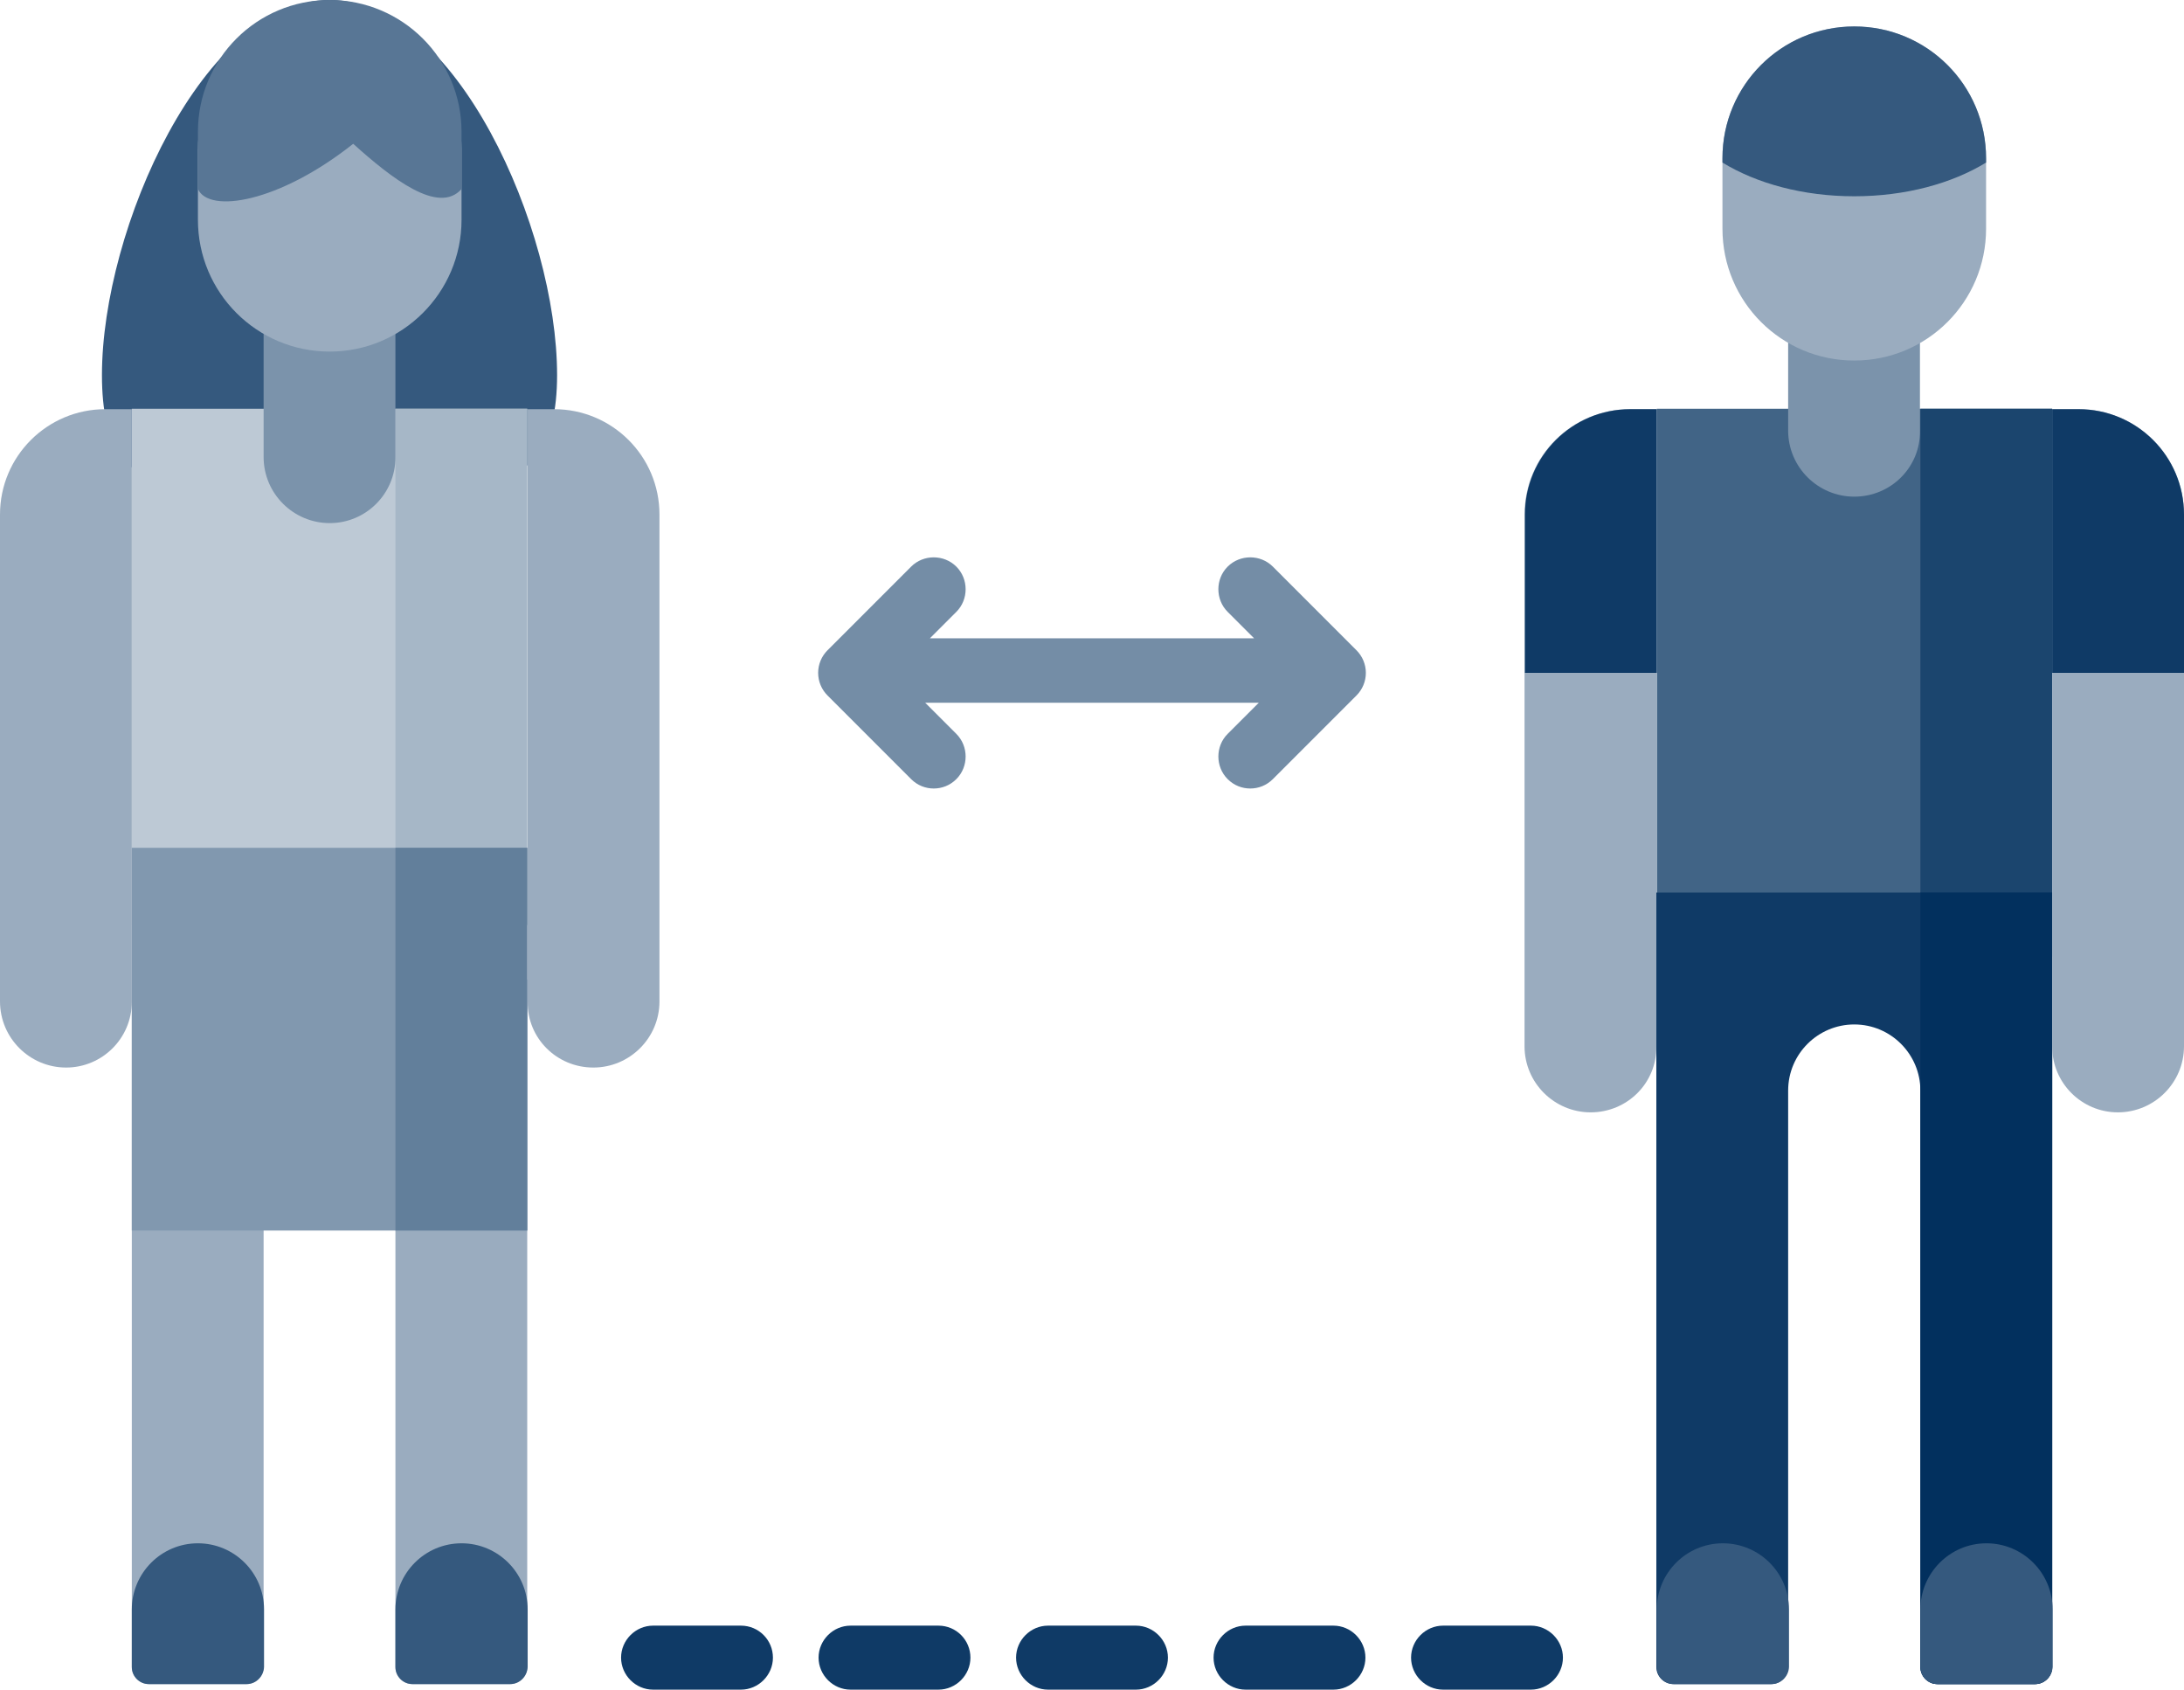 <?xml version="1.0" encoding="utf-8"?>
<!-- Generator: Adobe Illustrator 24.2.1, SVG Export Plug-In . SVG Version: 6.00 Build 0)  -->
<svg version="1.1" id="Layer_1" xmlns="http://www.w3.org/2000/svg" xmlns:xlink="http://www.w3.org/1999/xlink" x="0px" y="0px"
	 width="512px" height="396px" viewBox="0 0 512 396" style="enable-background:new 0 0 512 396;" xml:space="preserve">
<style type="text/css">
	.st0{fill:#35597E;}
	.st1{fill:#BDC9D5;}
	.st2{fill:#A6B7C7;}
	.st3{fill:#9AACBF;}
	.st4{fill:#8198AF;}
	.st5{fill:#627F9B;}
	.st6{fill:#7B93AB;}
	.st7{fill:#587695;}
	.st8{fill:#416486;}
	.st9{fill:#1B456E;}
	.st10{fill:#0F3A66;}
	.st11{fill:#02305E;}
	.st12{fill:#748DA6;}
</style>
<g>
	<path class="st0" d="M130.6,87.9c0,34.3-25.1,24.8-54.5,24.8s-52.2,9.5-52.2-24.8S47.8,0,77.3,0S130.6,53.6,130.6,87.9z"/>
	<path class="st1" d="M30.9,95.8h92.7v121H30.9L30.9,95.8z"/>
	<path class="st2" d="M92.7,95.8h30.9v121H92.7V95.8z"/>
	<path class="st3" d="M57.8,394.7H34.9c-2.2,0-4-1.8-4-4V229.6h30.9v161.1C61.8,392.9,60,394.7,57.8,394.7z"/>
	<path class="st3" d="M119.6,394.7H96.7c-2.2,0-4-1.8-4-4V229.6h30.9v161.1C123.6,392.9,121.8,394.7,119.6,394.7z"/>
	<path class="st0" d="M57.8,394.7H34.9c-2.2,0-4-1.8-4-4v-13.5c0-8.5,6.9-15.5,15.5-15.5c8.5,0,15.5,6.9,15.5,15.5v13.5
		C61.8,392.9,60,394.7,57.8,394.7z"/>
	<path class="st0" d="M119.6,394.7H96.7c-2.2,0-4-1.8-4-4v-13.5c0-8.5,6.9-15.5,15.5-15.5c8.5,0,15.5,6.9,15.5,15.5v13.5
		C123.6,392.9,121.8,394.7,119.6,394.7z"/>
	<path class="st3" d="M15.5,250.2c-8.5,0-15.5-6.9-15.5-15.5V120.6c0-13.7,11.1-24.7,24.7-24.7h6.2v138.9
		C30.9,243.3,24,250.2,15.5,250.2z"/>
	<path class="st3" d="M139.1,250.2c8.5,0,15.5-6.9,15.5-15.5V120.6c0-13.7-11.1-24.7-24.7-24.7h-6.2v138.9
		C123.6,243.3,130.5,250.2,139.1,250.2z"/>
	<path class="st4" d="M30.9,198.7h92.7v89.7H30.9L30.9,198.7z"/>
	<path class="st5" d="M92.7,198.7h30.9v89.7H92.7V198.7z"/>
	<path class="st6" d="M77.3,122.6c-8.5,0-15.5-6.9-15.5-15.5V64.9h30.9v42.3C92.7,115.7,85.8,122.6,77.3,122.6z"/>
	<path class="st3" d="M77.3,82.4c-17.1,0-30.9-13.8-30.9-30.9V35C46.4,18,60.2,4.1,77.3,4.1c17.1,0,30.9,13.8,30.9,30.9v16.5
		C108.2,68.6,94.3,82.4,77.3,82.4L77.3,82.4z"/>
	<path class="st7" d="M77.3,0C60.2,0,46.4,13.8,46.4,30.9v13.4c2.6,5.8,19,3.2,36.4-10.6c9,8.1,20,16.7,25.4,10.6V30.9
		C108.2,13.8,94.3,0,77.3,0z"/>
	<path class="st8" d="M388.4,95.8h92.7v128.4h-92.7V95.8z"/>
	<path class="st9" d="M450.2,95.8h30.9v128.4h-30.9V95.8z"/>
	<path class="st10" d="M481.1,209.2v181.5c0,2.2-1.8,4-4,4h-22.9c-2.2,0-4-1.8-4-4V255.6c0-8.5-6.9-15.5-15.5-15.5
		c-8.5,0-15.5,6.9-15.5,15.5v135.1c0,2.2-1.8,4-4,4h-22.9c-2.2,0-4-1.8-4-4V209.2H481.1z"/>
	<g>
		<path class="st11" d="M450.2,209.2v181.5c0,2.2,1.8,4,4,4h22.9c2.2,0,4-1.8,4-4V209.2H450.2z"/>
	</g>
	<path class="st0" d="M415.3,394.7h-22.9c-2.2,0-4-1.8-4-4v-13.5c0-8.5,6.9-15.5,15.5-15.5c8.5,0,15.5,6.9,15.5,15.5v13.5
		C419.3,392.9,417.5,394.7,415.3,394.7z"/>
	<path class="st0" d="M477.1,394.7h-22.9c-2.2,0-4-1.8-4-4v-13.5c0-8.5,6.9-15.5,15.5-15.5c8.5,0,15.5,6.9,15.5,15.5v13.5
		C481.1,392.9,479.3,394.7,477.1,394.7z"/>
	<path class="st3" d="M372.9,260.7c-8.5,0-15.5-6.9-15.5-15.5V120.6c0-13.7,11.1-24.7,24.7-24.7h6.2v149.4
		C388.4,253.8,381.5,260.7,372.9,260.7z"/>
	<path class="st3" d="M496.5,260.7c8.5,0,15.5-6.9,15.5-15.5V120.6c0-13.7-11.1-24.7-24.7-24.7h-6.2v149.4
		C481.1,253.8,488,260.7,496.5,260.7z"/>
	<path class="st6" d="M434.7,116.4c-8.5,0-15.5-6.9-15.5-15.5V64.9h30.9V101C450.2,109.5,443.3,116.4,434.7,116.4z"/>
	<path class="st3" d="M434.7,84.5c-17.1,0-30.9-13.8-30.9-30.9V37.1c0-17.1,13.8-30.9,30.9-30.9c17.1,0,30.9,13.8,30.9,30.9v16.5
		C465.6,70.7,451.8,84.5,434.7,84.5L434.7,84.5z"/>
	<path class="st0" d="M434.7,6.2c-17.1,0-30.9,13.8-30.9,30.9v1c8,4.9,18.9,7.9,30.9,7.9s22.9-3,30.9-7.9v-1
		C465.6,20,451.8,6.2,434.7,6.2z"/>
	<path class="st10" d="M388.4,157.7h-30.9v-37.1c0-13.7,11.1-24.7,24.7-24.7h6.2V157.7z"/>
	<path class="st10" d="M481.1,157.7H512v-37.1c0-13.7-11.1-24.7-24.7-24.7h-6.2V157.7z"/>
	<path class="st12" d="M318,152.4l-19.6-19.6c-2.9-2.9-7.7-2.9-10.6,0c-2.9,2.9-2.9,7.7,0,10.6l6.2,6.2h-76l6.2-6.2
		c2.9-2.9,2.9-7.7,0-10.6c-2.9-2.9-7.7-2.9-10.6,0L194,152.4c-1.4,1.4-2.2,3.3-2.2,5.3s0.8,3.9,2.2,5.3l19.6,19.6
		c1.5,1.5,3.4,2.2,5.3,2.2s3.8-0.7,5.3-2.2c2.9-2.9,2.9-7.7,0-10.6l-7.3-7.3h78.2l-7.3,7.3c-2.9,2.9-2.9,7.7,0,10.6
		c1.5,1.5,3.4,2.2,5.3,2.2s3.8-0.7,5.3-2.2L318,163c1.4-1.4,2.2-3.3,2.2-5.3S319.4,153.8,318,152.4z"/>
	<g>
		<path class="st10" d="M173.7,381h-20.6c-4.1,0-7.5,3.4-7.5,7.5s3.4,7.5,7.5,7.5h20.6c4.1,0,7.5-3.4,7.5-7.5S177.9,381,173.7,381z"
			/>
		<path class="st10" d="M220,381h-20.6c-4.1,0-7.5,3.4-7.5,7.5s3.4,7.5,7.5,7.5H220c4.1,0,7.5-3.4,7.5-7.5S224.2,381,220,381z"/>
		<path class="st10" d="M266.3,381h-20.6c-4.1,0-7.5,3.4-7.5,7.5s3.4,7.5,7.5,7.5h20.6c4.1,0,7.5-3.4,7.5-7.5S270.4,381,266.3,381z"
			/>
		<path class="st10" d="M312.6,381H292c-4.1,0-7.5,3.4-7.5,7.5s3.4,7.5,7.5,7.5h20.6c4.1,0,7.5-3.4,7.5-7.5S316.7,381,312.6,381z"/>
		<path class="st10" d="M358.9,381h-20.6c-4.1,0-7.5,3.4-7.5,7.5s3.4,7.5,7.5,7.5h20.6c4.1,0,7.5-3.4,7.5-7.5S363,381,358.9,381z"/>
	</g>
</g>
</svg>
